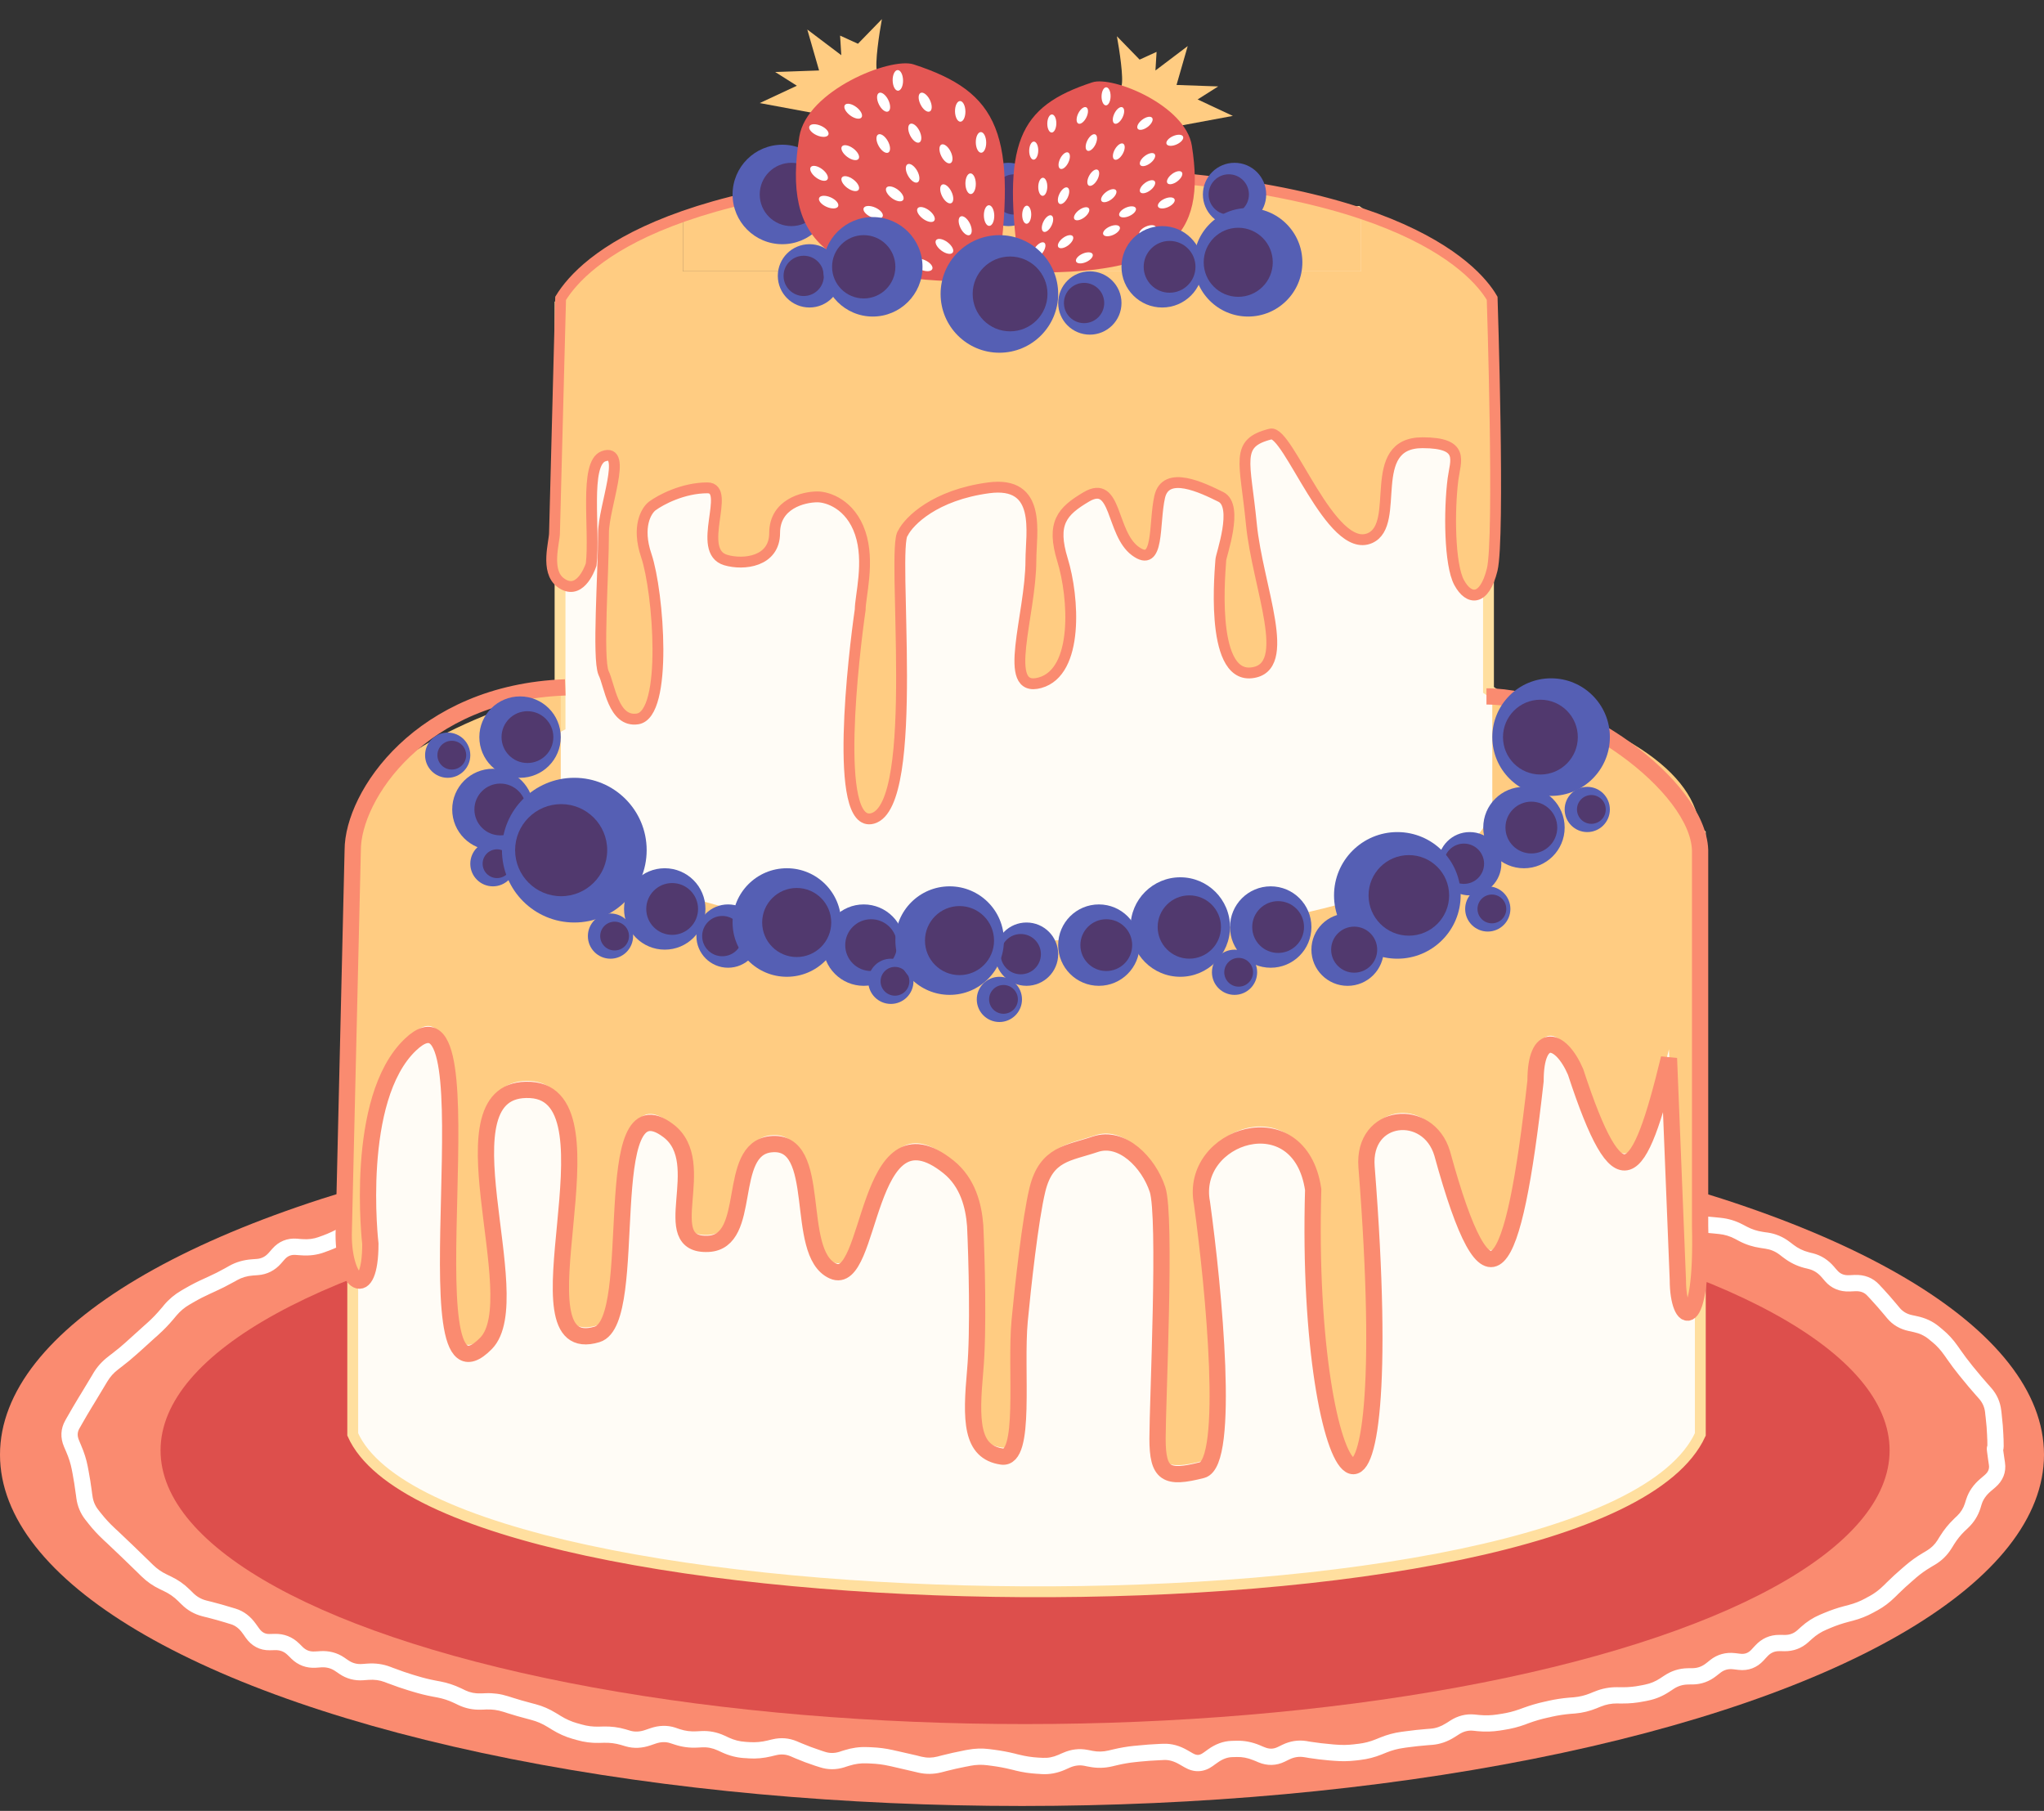 <?xml version="1.0" encoding="UTF-8"?> <svg xmlns="http://www.w3.org/2000/svg" width="377" height="334" viewBox="0 0 377 334" fill="none"><rect x="0" y="0" width="377" height="334" fill="#333333" stroke="none"/><ellipse cx="188.5" cy="268.306" rx="188.5" ry="64.79" fill="#FA8B70"></ellipse><ellipse cx="189.068" cy="267.508" rx="159.456" ry="50.481" fill="#DD4F4C"></ellipse><path d="M205.879 207.004H206.324C207.714 207.012 209.092 207.275 210.438 207.789L210.883 207.965L211.328 208.129C212.152 208.443 212.965 208.443 213.848 208.094L214.305 207.918L214.762 207.73C216.397 207.084 218.059 207.193 219.613 208.023L220.047 208.258L220.492 208.492C221.423 208.989 222.312 209.163 223.188 209.066L223.633 209.02L224.09 208.961C225.547 208.801 226.978 209.01 228.367 209.559L228.812 209.734L229.258 209.898C230.284 210.303 231.301 210.532 232.316 210.578L232.762 210.59L233.207 210.613C234.418 210.668 235.635 210.746 236.852 210.848L237.297 210.883L237.742 210.93C238.882 211.025 240.03 211.049 241.176 211.012L241.621 211L242.078 210.977C243.402 210.933 244.717 211.055 246.016 211.328L246.461 211.422L246.895 211.516C247.931 211.733 248.987 211.795 250.059 211.703L250.516 211.668L250.973 211.621C252.385 211.5 253.772 211.658 255.121 212.09L255.566 212.23L256 212.371C257.076 212.716 258.163 212.958 259.258 213.098L260.148 213.215C261.284 213.359 262.429 213.445 263.582 213.473L264.027 213.484L264.484 213.496C265.608 213.523 266.758 213.455 267.93 213.297L268.398 213.227L268.855 213.168C270.51 212.945 272.059 213.375 273.426 214.375L273.836 214.668L274.234 214.961C274.92 215.463 275.616 215.585 276.473 215.324L276.965 215.184L277.445 215.031C279.056 214.54 280.655 214.588 282.145 215.266L282.555 215.465L282.977 215.652C284.071 216.15 285.177 216.612 286.281 217.035L287.125 217.363C288.152 217.757 289.21 218.02 290.289 218.172L290.734 218.242L291.191 218.301C292.495 218.484 293.761 218.814 294.988 219.285L295.832 219.613C296.813 219.989 297.842 220.207 298.914 220.281L299.828 220.352C301.285 220.452 302.654 220.883 303.918 221.641L304.328 221.887L304.727 222.121C305.681 222.693 306.661 223.113 307.668 223.387L308.102 223.504L308.523 223.621C309.568 223.905 310.659 224.088 311.793 224.16L312.262 224.184L312.719 224.219C313.971 224.298 315.223 224.395 316.469 224.523L317.383 224.617C318.795 224.763 320.135 225.168 321.379 225.824L321.789 226.035L322.188 226.246C323.106 226.731 324.091 227.055 325.141 227.207L325.586 227.277L326.043 227.336C327.516 227.55 328.868 228.125 330.062 229.035L330.438 229.316L330.801 229.598C331.642 230.239 332.559 230.689 333.543 230.945L333.977 231.062L334.422 231.168C335.917 231.557 337.194 232.383 338.23 233.582L338.547 233.957L338.875 234.32C339.405 234.933 340.068 235.238 341.031 235.199L341.559 235.176L342.074 235.152C343.851 235.079 345.421 235.652 346.609 236.934L346.926 237.285L347.254 237.625C348.128 238.568 348.973 239.533 349.785 240.508L350.078 240.859L350.383 241.223C350.949 241.9 351.682 242.35 352.656 242.559L353.148 242.664L353.629 242.77C355.131 243.09 356.474 243.704 357.613 244.645L358.316 245.23C359.36 246.093 360.269 247.091 361.047 248.207L361.316 248.582L361.574 248.957C362.255 249.933 362.961 250.876 363.695 251.781L363.977 252.133L364.27 252.484C365.012 253.4 365.797 254.327 366.625 255.262L366.941 255.613L367.258 255.977C368.302 257.156 368.927 258.548 369.109 260.113L369.168 260.582L369.215 261.062C369.366 262.353 369.467 263.553 369.508 264.66L369.52 265.059L369.543 265.457C369.563 265.993 369.571 266.428 369.566 266.734C369.564 266.879 369.549 267.045 369.531 267.191C369.525 267.24 369.505 267.34 369.473 267.461C369.505 267.745 369.568 268.184 369.66 268.785L369.73 269.254L369.801 269.734C370.079 271.564 369.409 273.148 367.996 274.352L367.199 275.031C366.315 275.786 365.783 276.577 365.523 277.387L365.395 277.797L365.266 278.219C364.83 279.579 364.083 280.767 363.051 281.758L362.734 282.062L362.406 282.367C361.646 283.097 360.979 283.926 360.402 284.852L360.168 285.238L359.922 285.625C359.156 286.856 358.142 287.85 356.898 288.59L356.5 288.824L356.113 289.059C355.148 289.632 354.243 290.274 353.406 290.992L353.078 291.285L352.738 291.578C351.862 292.331 350.994 293.122 350.148 293.957L349.82 294.285L349.492 294.602C348.525 295.557 347.46 296.371 346.281 297.016L345.883 297.227L345.484 297.449C344.321 298.085 343.082 298.572 341.781 298.914L340.891 299.148C339.772 299.442 338.698 299.805 337.668 300.238L336.848 300.59C335.913 300.983 335.031 301.538 334.211 302.277L333.508 302.91C332.283 304.013 330.798 304.564 329.137 304.551L328.645 304.539H328.152C327.293 304.533 326.591 304.836 325.961 305.523L325.621 305.887L325.281 306.262C324.054 307.601 322.467 308.203 320.664 307.996L320.172 307.938L319.668 307.879C318.728 307.772 317.974 308.001 317.301 308.535L316.551 309.121C315.298 310.116 313.851 310.652 312.262 310.68H311.793L311.312 310.691C310.347 310.709 309.478 310.979 308.676 311.512L308.289 311.77L307.891 312.027C306.693 312.822 305.401 313.368 304.023 313.645L303.59 313.738L303.145 313.82C301.86 314.078 300.54 314.205 299.195 314.195H298.727L298.27 314.184C297.217 314.176 296.231 314.369 295.305 314.746L294.883 314.91L294.461 315.086C293.206 315.597 291.9 315.918 290.547 316.035L290.09 316.07L289.645 316.105C288.505 316.204 287.376 316.376 286.27 316.621L285.836 316.727L285.391 316.82C284.283 317.066 283.186 317.38 282.109 317.77L281.688 317.922L281.266 318.086C280.039 318.53 278.778 318.848 277.492 319.047L276.602 319.188C275.286 319.391 273.944 319.43 272.594 319.305L271.68 319.211C270.803 319.129 269.964 319.334 269.125 319.867L268.703 320.137L268.293 320.395C267.003 321.217 265.619 321.706 264.156 321.824L263.699 321.859L263.254 321.895C262.081 321.989 260.911 322.113 259.75 322.27L259.305 322.328L258.859 322.398C257.801 322.541 256.75 322.819 255.707 323.242L254.84 323.594C253.564 324.111 252.257 324.446 250.926 324.602L250.48 324.66L250.035 324.707C248.742 324.858 247.432 324.877 246.109 324.766L245.641 324.73L245.184 324.695C243.923 324.589 242.664 324.436 241.41 324.238L240.953 324.156L240.496 324.086C239.594 323.945 238.709 324.073 237.812 324.508L236.945 324.93C235.382 325.687 233.735 325.716 232.117 325.047L231.66 324.848L231.191 324.66C230.124 324.218 229.109 324.034 228.145 324.062L227.699 324.074L227.242 324.086C226.395 324.112 225.508 324.419 224.559 325.105L224.125 325.41L223.691 325.727C222.925 326.28 222.064 326.633 221.125 326.676C220.186 326.718 219.296 326.438 218.477 325.961L217.539 325.422C216.499 324.817 215.566 324.578 214.715 324.613L214.258 324.637L213.812 324.66C212.65 324.71 211.485 324.788 210.32 324.906L209.875 324.953L209.418 325C208.292 325.115 207.167 325.306 206.043 325.574L205.152 325.785C203.753 326.119 202.336 326.147 200.922 325.867L200.465 325.785L200.02 325.691C199.135 325.516 198.242 325.611 197.312 326.02L196.422 326.418C195.028 327.03 193.584 327.304 192.121 327.215L191.676 327.18L191.219 327.156C189.921 327.077 188.624 326.886 187.34 326.57L186.895 326.453L186.449 326.348C185.302 326.066 184.153 325.852 183.016 325.703L182.125 325.586C181.093 325.451 180.048 325.477 178.996 325.68L178.551 325.773L178.094 325.855C176.918 326.083 175.735 326.351 174.555 326.652L174.109 326.77L173.652 326.887C172.213 327.254 170.761 327.272 169.328 326.934L168.438 326.723C167.251 326.442 166.067 326.166 164.887 325.902L164.441 325.797L163.996 325.703C162.896 325.457 161.789 325.315 160.68 325.27L160.234 325.246L159.777 325.234C158.764 325.194 157.721 325.33 156.648 325.668L156.191 325.809L155.734 325.961C154.221 326.437 152.697 326.436 151.211 325.949L150.32 325.668C149.104 325.269 147.897 324.815 146.699 324.309L145.832 323.934C144.968 323.568 144.093 323.501 143.172 323.723L142.715 323.828L142.246 323.945C140.879 324.274 139.512 324.405 138.156 324.32L137.711 324.285L137.254 324.262C135.864 324.175 134.514 323.826 133.211 323.23L132.344 322.832C131.412 322.407 130.473 322.229 129.508 322.281L128.594 322.328C127.193 322.403 125.822 322.224 124.492 321.789L123.625 321.508C122.818 321.243 121.937 321.245 120.93 321.59L119.969 321.918C118.433 322.445 116.891 322.53 115.398 322.094L114.531 321.836C113.523 321.541 112.478 321.409 111.402 321.438L110.488 321.461C109.11 321.497 107.757 321.323 106.445 320.945L106.012 320.816L105.566 320.699C104.267 320.325 103.016 319.762 101.816 319.023L101.406 318.766L100.996 318.52C100.022 317.919 99.03 317.493 98.019 317.23L97.152 316.996C95.963 316.686 94.779 316.348 93.613 315.977L93.191 315.836L92.758 315.707C91.791 315.399 90.775 315.256 89.699 315.297L89.231 315.32L88.762 315.332C87.283 315.388 85.869 315.106 84.543 314.477L84.133 314.277L83.711 314.078C82.72 313.608 81.705 313.279 80.664 313.082L80.231 313L79.785 312.918C78.56 312.687 77.343 312.381 76.141 312.016L75.719 311.887L75.285 311.758C74.102 311.398 72.933 310.99 71.781 310.551L71.359 310.398L70.938 310.234C70.038 309.891 69.052 309.756 67.973 309.836L67.012 309.906C65.405 310.024 63.912 309.633 62.594 308.734L62.207 308.465L61.82 308.207C61.082 307.703 60.241 307.464 59.242 307.527L58.258 307.598C56.526 307.708 54.985 307.143 53.746 305.934L53.395 305.582L53.043 305.242C52.404 304.618 51.671 304.333 50.758 304.352L50.266 304.363L49.762 304.375C47.92 304.413 46.4 303.589 45.332 302.078L45.039 301.656L44.734 301.234C44.099 300.336 43.386 299.814 42.59 299.57L42.145 299.441L41.711 299.301C40.575 298.954 39.413 298.629 38.23 298.328L37.785 298.223L37.328 298.105C35.865 297.733 34.588 297.008 33.52 295.949L33.18 295.621L32.852 295.293C32.093 294.542 31.24 293.947 30.297 293.5L29.477 293.102C28.228 292.509 27.108 291.733 26.125 290.77L25.797 290.453L25.48 290.137C24.62 289.293 23.75 288.455 22.891 287.629L22.574 287.324L22.246 287.008C21.389 286.184 20.524 285.358 19.645 284.535L19.305 284.23L18.977 283.914C18.038 283.036 17.162 282.088 16.352 281.066L16.07 280.703L15.777 280.34C14.84 279.157 14.274 277.793 14.078 276.285L14.02 275.828L13.949 275.359C13.791 274.145 13.611 272.979 13.398 271.867L13.316 271.434L13.234 271.012C13.039 269.99 12.697 268.901 12.203 267.754L12.004 267.297L11.805 266.828C11.098 265.185 11.169 263.513 12.051 261.965L12.285 261.543L12.531 261.121C13.176 259.989 13.81 258.9 14.441 257.863L14.676 257.477L14.91 257.102C15.532 256.081 16.15 255.054 16.762 254.031L16.996 253.645L17.219 253.258C17.931 252.067 18.854 251.055 19.961 250.211L20.312 249.93L20.676 249.66C21.599 248.956 22.484 248.217 23.324 247.457L23.641 247.164L23.969 246.871C24.842 246.082 25.723 245.287 26.605 244.492L26.934 244.199L27.273 243.895C28.1 243.149 28.894 242.323 29.652 241.422L29.957 241.07L30.25 240.707C31.159 239.628 32.217 238.742 33.414 238.047L33.812 237.812L34.199 237.59C35.288 236.958 36.413 236.384 37.562 235.867L38.383 235.492C39.445 235.014 40.485 234.49 41.5 233.922L41.898 233.699L42.285 233.477C43.541 232.774 44.928 232.379 46.41 232.27L46.891 232.234L47.359 232.199C48.229 232.135 48.949 231.776 49.574 231.062L50.23 230.312C51.415 228.962 52.975 228.325 54.766 228.461L55.27 228.508L55.762 228.543C56.892 228.629 57.892 228.488 58.785 228.156L59.629 227.852C60.67 227.464 61.692 226.988 62.688 226.422L63.086 226.188L63.484 225.965C64.465 225.407 65.416 224.735 66.344 223.961L66.719 223.656L67.094 223.34C68.46 222.2 70.097 221.827 71.852 222.191L72.356 222.297L72.848 222.402C73.979 222.637 74.986 222.606 75.883 222.355L76.75 222.121C77.73 221.848 78.674 221.392 79.586 220.75L79.984 220.469L80.371 220.199C81.735 219.238 83.286 218.874 84.941 219.121L85.902 219.262C86.963 219.421 87.94 219.346 88.844 219.039L89.266 218.887L89.699 218.746C90.826 218.364 91.942 217.951 93.051 217.527L93.473 217.375L93.906 217.211C95.22 216.709 96.598 216.482 98.019 216.52L98.934 216.543C99.909 216.569 100.841 216.357 101.734 215.898L102.145 215.676L102.566 215.465C103.794 214.835 105.063 214.376 106.375 214.105L106.82 214.023L107.266 213.93C108.513 213.673 109.779 213.507 111.062 213.438L111.977 213.391C113.268 213.321 114.564 213.357 115.867 213.496L116.324 213.543L116.793 213.59C117.625 213.678 118.439 213.471 119.277 212.887L119.688 212.605L120.098 212.312C121.372 211.425 122.741 210.858 124.188 210.648L124.633 210.578L125.078 210.52C126.382 210.331 127.703 210.288 129.039 210.402L129.496 210.449L129.953 210.484C131.068 210.58 132.171 210.553 133.246 210.402L133.691 210.344L134.137 210.273C135.507 210.082 136.892 210.15 138.285 210.449L138.754 210.543L139.211 210.637C140.2 210.849 141.15 210.813 142.07 210.531L142.504 210.402L142.949 210.262C144.165 209.89 145.388 209.584 146.617 209.336L147.508 209.148C148.651 208.918 149.796 208.643 150.941 208.316L151.387 208.188L151.832 208.07C153.21 207.678 154.612 207.57 156.027 207.754L156.941 207.871C157.954 208.002 158.955 207.932 159.953 207.66L160.398 207.543L160.844 207.414C162.249 207.032 163.678 206.975 165.109 207.238L165.566 207.32L166.012 207.402C167.155 207.612 168.298 207.741 169.434 207.789L169.891 207.812L170.336 207.824C171.557 207.876 172.778 207.956 173.992 208.047L174.449 208.082L174.895 208.105C175.92 208.183 176.951 208.089 177.988 207.812L178.445 207.695L178.891 207.578C180.346 207.189 181.817 207.187 183.273 207.59L183.73 207.719L184.176 207.848C185.171 208.123 186.151 208.175 187.129 208.012L187.586 207.93L188.031 207.859C189.312 207.645 190.599 207.531 191.887 207.531H192.789C194.131 207.531 195.467 207.72 196.785 208.082L197.23 208.199L197.676 208.328C198.54 208.565 199.42 208.515 200.348 208.152L200.793 207.977L201.25 207.801C202.623 207.263 204.018 206.984 205.422 206.992L205.879 207.004ZM205.41 209.992C204.418 209.986 203.399 210.181 202.352 210.59L201.895 210.777L201.438 210.953C199.943 211.538 198.41 211.639 196.891 211.223L196.434 211.094L195.988 210.977C194.922 210.684 193.855 210.531 192.789 210.531H191.887C190.766 210.531 189.643 210.625 188.523 210.812L188.078 210.895L187.633 210.965C186.211 211.203 184.786 211.12 183.379 210.73L182.922 210.613L182.477 210.484C181.53 210.222 180.601 210.222 179.664 210.473L179.219 210.59L178.762 210.707C177.409 211.068 176.043 211.209 174.672 211.105L174.227 211.07L173.77 211.035C172.587 210.946 171.396 210.874 170.207 210.824L169.762 210.812L169.305 210.789C168.028 210.735 166.75 210.59 165.473 210.355L165.016 210.273L164.57 210.191C163.581 210.01 162.601 210.044 161.629 210.309L161.184 210.438L160.738 210.555C159.362 210.929 157.963 211.03 156.555 210.848L155.641 210.73C154.632 210.599 153.641 210.672 152.652 210.953L152.207 211.082L151.762 211.199C150.544 211.546 149.325 211.843 148.105 212.09L147.215 212.277C146.082 212.506 144.953 212.789 143.828 213.133L143.383 213.273L142.949 213.402C141.525 213.838 140.053 213.895 138.578 213.578L138.121 213.473L137.664 213.379C136.596 213.149 135.554 213.109 134.547 213.25L134.102 213.309L133.656 213.379C132.356 213.561 131.038 213.587 129.707 213.473L129.238 213.438L128.781 213.391C127.671 213.295 126.581 213.33 125.512 213.484L125.066 213.555L124.621 213.613C123.692 213.748 122.758 214.121 121.82 214.773L121.398 215.066L120.988 215.359C119.616 216.315 118.085 216.751 116.465 216.578L116.008 216.52L115.551 216.473C114.403 216.35 113.259 216.317 112.129 216.379L111.684 216.414L111.227 216.438C110.088 216.499 108.965 216.644 107.863 216.871L107.43 216.953L106.984 217.047C105.949 217.26 104.935 217.625 103.938 218.137L103.094 218.559C101.763 219.242 100.347 219.581 98.863 219.543L98.394 219.52L97.938 219.508C96.899 219.48 95.912 219.652 94.973 220.012L94.129 220.34C92.984 220.778 91.824 221.187 90.66 221.582L90.238 221.734L89.805 221.875C88.417 222.346 86.957 222.463 85.457 222.238L84.977 222.156L84.496 222.086C83.594 221.952 82.817 222.139 82.094 222.648L81.707 222.93L81.32 223.199C80.145 224.028 78.879 224.632 77.547 225.004L77.113 225.133L76.68 225.25C75.264 225.644 73.773 225.663 72.238 225.344L71.746 225.238L71.242 225.133C70.33 224.943 69.637 225.13 69.016 225.648L68.641 225.953L68.266 226.27C67.209 227.151 66.105 227.916 64.961 228.566L64.562 228.801L64.164 229.023C63.033 229.667 61.867 230.219 60.672 230.664L60.25 230.816L59.84 230.969C58.497 231.468 57.053 231.647 55.539 231.531L55.035 231.496L54.543 231.461C53.692 231.396 53.054 231.653 52.492 232.293L51.836 233.043C50.712 234.325 49.267 235.063 47.582 235.188L47.113 235.223L46.633 235.258C45.56 235.337 44.6 235.626 43.75 236.102L43.363 236.324L42.965 236.535C41.874 237.146 40.755 237.709 39.613 238.223L38.793 238.598C37.739 239.072 36.709 239.6 35.711 240.18L35.312 240.414L34.926 240.637C34.036 241.153 33.241 241.817 32.547 242.641L32.242 243.004L31.949 243.355C31.106 244.357 30.212 245.279 29.277 246.121L28.949 246.426L28.609 246.719C27.728 247.513 26.856 248.31 25.984 249.098L25.328 249.684C24.425 250.5 23.48 251.286 22.492 252.039L22.129 252.32L21.777 252.59C20.972 253.204 20.312 253.943 19.797 254.805L19.562 255.191L19.34 255.566C18.724 256.596 18.103 257.632 17.477 258.66L17.242 259.047L17.008 259.422C16.392 260.433 15.765 261.5 15.133 262.609L14.898 263.031L14.652 263.453C14.259 264.146 14.218 264.826 14.57 265.645L14.758 266.102L14.957 266.57C15.523 267.885 15.934 269.174 16.176 270.438L16.34 271.305C16.564 272.479 16.761 273.703 16.926 274.973L16.984 275.441L17.055 275.898C17.182 276.877 17.539 277.728 18.133 278.477L18.414 278.84L18.707 279.203C19.426 280.109 20.2 280.948 21.027 281.723L21.355 282.039L21.695 282.344C22.585 283.176 23.465 284.018 24.332 284.852L24.648 285.156L24.977 285.473C25.841 286.304 26.712 287.143 27.578 287.992L27.895 288.309L28.223 288.625C28.967 289.354 29.815 289.944 30.766 290.395L31.586 290.793C32.842 291.389 33.976 292.184 34.973 293.172L35.301 293.488L35.629 293.816C36.315 294.497 37.117 294.958 38.066 295.199L38.523 295.316L38.969 295.422C40.198 295.734 41.406 296.08 42.59 296.441L43.457 296.699C44.979 297.164 46.221 298.139 47.184 299.5L47.793 300.344C48.323 301.094 48.917 301.392 49.703 301.375L50.688 301.352C52.401 301.315 53.918 301.903 55.141 303.098L55.492 303.438L55.844 303.789C56.467 304.396 57.178 304.655 58.07 304.598L58.562 304.574L59.055 304.539C60.68 304.436 62.187 304.821 63.508 305.723L63.895 305.992L64.281 306.25C65.023 306.756 65.846 306.977 66.801 306.906L67.762 306.836C69.245 306.727 70.665 306.923 72.004 307.434L72.426 307.598L72.848 307.75C73.935 308.164 75.035 308.547 76.152 308.887L77.019 309.145C78.119 309.479 79.23 309.754 80.348 309.965L80.781 310.047L81.227 310.129C82.526 310.375 83.784 310.793 85 311.371L85.422 311.57L85.832 311.77C86.713 312.188 87.652 312.37 88.656 312.332L89.113 312.32L89.582 312.297C90.992 312.243 92.36 312.429 93.672 312.848L94.094 312.977L94.527 313.117C95.64 313.472 96.766 313.794 97.902 314.09L98.336 314.207L98.781 314.324C100.097 314.667 101.357 315.22 102.566 315.965L102.977 316.211L103.387 316.469C104.37 317.075 105.374 317.522 106.398 317.816L106.832 317.934L107.277 318.062C108.289 318.353 109.331 318.489 110.406 318.461L111.32 318.438C112.702 318.401 114.063 318.569 115.375 318.953L116.242 319.211C117.069 319.452 117.974 319.433 118.996 319.082L119.957 318.754C121.508 318.222 123.064 318.158 124.562 318.648L124.996 318.801L125.418 318.941C126.394 319.261 127.398 319.383 128.43 319.328L129.344 319.281C130.812 319.202 132.239 319.48 133.598 320.102L134.031 320.301L134.453 320.5C135.439 320.951 136.435 321.199 137.441 321.262L137.898 321.297L138.344 321.32C139.385 321.385 140.451 321.29 141.543 321.027L142.012 320.91L142.469 320.805C144.009 320.434 145.535 320.554 146.992 321.168L147.426 321.355L147.871 321.543C148.993 322.017 150.123 322.436 151.258 322.809L151.703 322.961L152.137 323.102C153.004 323.386 153.891 323.398 154.832 323.102L155.289 322.949L155.746 322.809C157.127 322.374 158.521 322.178 159.906 322.234L160.352 322.246L160.809 322.27C162.098 322.322 163.381 322.489 164.652 322.773L165.098 322.879L165.543 322.973C166.734 323.239 167.931 323.51 169.129 323.793L169.574 323.91L170.02 324.016C170.973 324.241 171.935 324.231 172.914 323.98L173.359 323.863L173.816 323.746C175.054 323.43 176.296 323.153 177.531 322.914L177.977 322.82L178.434 322.738C179.794 322.476 181.156 322.432 182.512 322.609L183.402 322.727C184.653 322.89 185.912 323.122 187.164 323.43L187.609 323.547L188.055 323.652C189.169 323.926 190.291 324.1 191.406 324.168L191.852 324.191L192.309 324.215C193.258 324.273 194.223 324.1 195.215 323.664L195.66 323.465L196.105 323.277C197.56 322.638 199.07 322.448 200.594 322.75L201.051 322.832L201.496 322.926C202.489 323.123 203.471 323.1 204.449 322.867L205.34 322.656C206.591 322.358 207.852 322.14 209.113 322.012L209.57 321.977L210.016 321.93C211.239 321.805 212.461 321.712 213.684 321.66L214.129 321.637L214.586 321.625C216.118 321.561 217.614 321.996 219.051 322.832L219.988 323.371C220.407 323.614 220.729 323.686 220.984 323.676C221.239 323.664 221.552 323.565 221.934 323.289L222.367 322.984L222.801 322.668C224.148 321.695 225.61 321.133 227.16 321.086L227.605 321.074L228.062 321.062C229.497 321.02 230.928 321.299 232.34 321.883L232.797 322.082L233.266 322.27C234.129 322.627 234.888 322.601 235.645 322.234L236.512 321.812C237.933 321.124 239.431 320.88 240.965 321.121L241.422 321.203L241.879 321.273C243.062 321.46 244.252 321.595 245.441 321.695L245.898 321.742L246.355 321.777C247.483 321.873 248.594 321.858 249.684 321.73L250.129 321.672L250.574 321.625C251.627 321.502 252.679 321.237 253.715 320.816L254.582 320.465C255.849 319.951 257.144 319.599 258.461 319.422L259.352 319.305C260.565 319.141 261.783 319.005 263.008 318.906L263.465 318.871L263.91 318.836C264.845 318.761 265.761 318.445 266.676 317.863L267.098 317.605L267.508 317.336C268.873 316.467 270.369 316.077 271.949 316.223L272.418 316.27L272.875 316.316C273.983 316.42 275.069 316.387 276.133 316.223L276.59 316.152L277.035 316.082C278.128 315.912 279.201 315.64 280.246 315.262L281.09 314.957C282.287 314.524 283.512 314.164 284.746 313.891L285.18 313.797L285.625 313.691C286.858 313.418 288.108 313.227 289.375 313.117L290.289 313.047C291.341 312.955 292.351 312.705 293.324 312.309L293.746 312.133L294.168 311.969C295.472 311.437 296.847 311.174 298.281 311.184L298.75 311.195H299.219C300.363 311.204 301.472 311.095 302.547 310.879L302.992 310.797L303.438 310.703C304.419 310.506 305.351 310.12 306.238 309.531L306.625 309.273L307.023 309.016C308.304 308.166 309.727 307.718 311.266 307.691L311.734 307.68H312.203C313.119 307.664 313.93 307.369 314.676 306.777L315.051 306.484L315.426 306.18C316.751 305.127 318.322 304.707 320.02 304.902L321.004 305.02C321.84 305.116 322.479 304.874 323.066 304.234L323.406 303.859L323.746 303.496C324.929 302.206 326.437 301.526 328.176 301.539H328.668L329.16 301.551C330.097 301.558 330.855 301.268 331.504 300.684L332.207 300.051C333.26 299.102 334.416 298.355 335.676 297.824L336.086 297.648L336.508 297.473C337.672 296.983 338.878 296.571 340.129 296.242L341.02 296.008C342.09 295.727 343.098 295.329 344.043 294.812L344.441 294.59L344.84 294.379C345.768 293.871 346.611 293.231 347.383 292.469L347.711 292.152L348.039 291.824C348.933 290.941 349.85 290.104 350.781 289.305L351.461 288.719C352.43 287.887 353.468 287.14 354.578 286.48L354.977 286.246L355.363 286.012C356.194 285.518 356.865 284.869 357.379 284.043L357.613 283.656L357.859 283.27C358.564 282.138 359.388 281.118 360.332 280.211L360.648 279.895L360.977 279.59C361.65 278.943 362.124 278.186 362.406 277.305L362.535 276.883L362.676 276.461C363.135 275.031 364.023 273.795 365.254 272.746L366.051 272.066C366.756 271.465 366.943 270.879 366.836 270.18L366.766 269.711L366.695 269.23C366.598 268.596 366.534 268.091 366.496 267.742C366.478 267.576 366.452 267.407 366.449 267.262C366.448 267.202 366.449 267.064 366.473 266.91C366.48 266.865 366.505 266.756 366.555 266.617C366.556 266.389 366.56 266.046 366.543 265.574L366.52 265.176L366.508 264.777C366.47 263.761 366.382 262.632 366.238 261.402L366.18 260.934L366.133 260.465C366.021 259.509 365.646 258.69 365.008 257.969L364.691 257.605L364.375 257.254C363.519 256.288 362.71 255.323 361.938 254.371L361.656 254.02L361.363 253.668C360.583 252.706 359.834 251.702 359.113 250.668L358.855 250.293L358.586 249.918C357.962 249.023 357.239 248.227 356.406 247.539L356.055 247.258L355.703 246.965C354.965 246.355 354.066 245.928 352.996 245.699L352.035 245.488C350.442 245.148 349.097 244.372 348.074 243.145L347.77 242.781L347.477 242.43C346.698 241.495 345.89 240.569 345.051 239.664L344.734 239.324L344.406 238.973C343.881 238.407 343.202 238.111 342.203 238.152L341.676 238.176L341.16 238.199C339.351 238.274 337.775 237.645 336.602 236.289L336.285 235.914L335.969 235.551C335.302 234.779 334.538 234.3 333.672 234.074L333.227 233.957L332.781 233.852C331.402 233.493 330.134 232.864 328.984 231.988L328.609 231.707L328.234 231.414C327.441 230.811 326.576 230.452 325.621 230.312L324.707 230.172C323.323 229.971 322.007 229.553 320.781 228.906L319.984 228.484C319.085 228.009 318.117 227.713 317.078 227.605L316.164 227.512C314.958 227.387 313.744 227.283 312.531 227.207L312.074 227.184L311.605 227.148C310.277 227.065 308.986 226.854 307.738 226.516L307.316 226.398L306.883 226.281C305.597 225.932 304.359 225.407 303.18 224.699L302.781 224.453L302.383 224.219C301.515 223.698 300.595 223.407 299.617 223.34L299.16 223.305L298.703 223.281C297.338 223.187 296.018 222.899 294.754 222.414L293.91 222.086C292.895 221.697 291.849 221.429 290.77 221.277L290.324 221.207L289.879 221.148C288.573 220.965 287.297 220.638 286.059 220.164L285.637 220L285.203 219.836C284.042 219.391 282.883 218.905 281.734 218.383L281.324 218.195L280.902 217.996C280.148 217.653 279.312 217.601 278.324 217.902L277.832 218.043L277.352 218.195C275.611 218.726 273.93 218.459 272.465 217.387L272.055 217.094L271.656 216.789C270.875 216.218 270.1 216.033 269.266 216.145L268.797 216.203L268.328 216.273C267.007 216.452 265.702 216.526 264.414 216.496L263.957 216.484L263.512 216.473C262.255 216.443 261.001 216.349 259.762 216.191L258.871 216.074C257.593 215.911 256.331 215.629 255.086 215.23L254.652 215.09L254.207 214.949C253.236 214.638 252.247 214.523 251.23 214.609L250.773 214.656L250.316 214.691C248.956 214.808 247.611 214.724 246.285 214.445L245.395 214.258C244.331 214.034 243.254 213.941 242.172 213.977L241.727 214L241.27 214.012C240.01 214.053 238.751 214.023 237.496 213.918L237.051 213.871L236.594 213.836C235.419 213.738 234.246 213.666 233.078 213.613L232.621 213.59L232.176 213.566C230.811 213.505 229.461 213.22 228.145 212.699L227.711 212.523L227.266 212.348C226.312 211.971 225.37 211.844 224.418 211.949L223.961 211.996L223.516 212.043C221.981 212.212 220.487 211.895 219.074 211.141L218.641 210.906L218.195 210.672C217.406 210.25 216.668 210.202 215.863 210.52L215.406 210.707L214.949 210.883C213.392 211.498 211.8 211.522 210.25 210.93L209.805 210.766L209.359 210.59C208.333 210.198 207.319 210.011 206.312 210.004H205.855L205.41 209.992ZM367.785 265.645C367.699 265.658 367.614 265.655 367.539 265.68C367.616 265.657 367.698 265.655 367.785 265.645Z" fill="white"></path><path d="M103.297 56.508L250.433 39.031L274.54 56.508V127.246L313.611 153.877V264.561C295.323 304.507 81.683 302.011 65.058 264.561V153.877L103.297 133.904V56.508Z" fill="#FFFCF6" stroke="#FFDF9F" stroke-width="2"></path><path fill-rule="evenodd" clip-rule="evenodd" d="M189.334 83.404C236.78 83.404 275.243 71.828 275.243 57.548C275.243 50.689 265.536 43.826 251.055 39.198V50.041H125.945V40.096C111.958 44.695 103.425 50.821 103.425 57.548C103.425 71.828 141.888 83.404 189.334 83.404Z" fill="#FFCC82"></path><path fill-rule="evenodd" clip-rule="evenodd" d="M125.945 40.096C141.652 34.931 164.236 31.691 189.334 31.691C213.991 31.691 235.388 34.191 251.055 39.198V50.041H125.945V40.096Z" fill="#FFCC82"></path><path fill-rule="evenodd" clip-rule="evenodd" d="M189.334 191.836C257.97 191.836 313.611 175.032 313.611 154.303C313.611 143.146 300.83 133.961 275.243 127.086V147.63H103.425V127.181C79.782 134.014 65.058 143.639 65.058 154.303C65.058 175.032 120.698 191.836 189.334 191.836Z" fill="#FFCC82"></path><path d="M313.569 155.137H65.057L63.389 226.091C63.389 235.273 68.31 238.612 68.31 227.761C68.31 227.761 65.192 201.039 75.693 191.031C91.628 175.845 74.2 261.836 89.637 246.125C97.84 237.778 80.145 198.414 97.84 199.379C114.985 200.314 93.698 249.477 110.144 244.456C118.346 241.951 110.099 196.919 123.268 206.892C131.151 212.862 120.836 228.252 130.65 227.761C138.993 227.343 133.829 210.312 142.134 209.396C152.103 208.296 146.235 229.43 153.618 232.769C161 236.108 159.359 201.048 174.944 213.57C178.544 216.462 179.593 220.804 179.866 224.422C180.139 230.265 180.522 243.788 179.866 251.134C179.046 260.316 179.046 266.159 184.788 266.994C189.381 267.662 187.209 251.134 188.069 241.951C188.615 236.108 190.037 223.086 191.35 217.743C192.99 211.065 197.092 211.065 202.013 209.396C206.935 207.726 211.856 212.735 213.497 217.743C215.137 222.752 213.497 256.977 213.497 263.655C213.497 270.333 215.137 271.168 221.699 269.498C226.949 268.163 223.887 236.108 221.699 220.248C219.239 207.726 239.745 201.048 242.206 217.743C240.565 275.342 258.611 297.045 252.049 213.57C251.264 203.584 263.417 202.454 265.994 211.065C274.612 242.474 279.118 234.439 283.219 197.709C283.219 188.527 287.837 189.634 290.601 196.04C298.684 220.687 302.26 216.527 307.827 193.536L309.468 234.439C309.468 242.786 314.091 244.913 313.569 224.422V155.137Z" fill="#FFCC82"></path><path d="M104.258 126.781C77.568 127.765 65.057 146.799 65.057 156.789L63.389 227.744C63.389 236.926 68.31 240.265 68.31 229.413C68.31 229.413 65.192 202.691 75.693 192.684C91.628 177.497 74.2 263.488 89.637 247.778C97.84 239.43 80.145 200.067 97.84 201.032C114.985 201.966 93.698 251.129 110.144 246.108C118.346 243.604 110.099 198.571 123.268 208.544C131.151 214.514 120.836 229.904 130.65 229.413C138.993 228.996 133.829 211.965 142.134 211.049C152.103 209.948 146.235 231.083 153.618 234.422C161 237.761 159.359 202.701 174.944 215.222C178.544 218.115 179.593 222.457 179.866 226.074C180.139 231.918 180.522 245.441 179.866 252.786C179.046 261.969 179.046 267.812 184.788 268.647C189.381 269.315 187.209 252.786 188.069 243.604C188.615 237.761 190.037 224.739 191.35 219.396C192.99 212.718 197.092 212.718 202.013 211.049C206.935 209.379 211.856 214.388 213.497 219.396C215.137 224.405 213.497 258.63 213.497 265.308C213.497 271.986 215.137 272.821 221.699 271.151C226.949 269.815 223.887 237.761 221.699 221.9C219.239 209.379 239.745 202.701 242.206 219.396C240.565 276.994 258.611 298.698 252.049 215.222C251.264 205.237 263.417 204.107 265.994 212.718C274.612 244.126 279.118 236.091 283.219 199.362C283.219 190.18 287.837 191.287 290.601 197.692C298.684 222.34 302.26 218.18 307.827 195.188L309.468 236.091C309.468 244.439 314.091 246.566 313.569 226.074V156.789C313.163 144.928 290.601 128.448 274.168 128.448" stroke="#FA8B70" stroke-width="3"></path><ellipse cx="189.334" cy="147.63" rx="85.909" ry="25.856" fill="#FFFCF6"></ellipse><path d="M275.243 105.926C276.68 100.087 275.242 55.875 275.242 55.875L189.333 55.876L103.424 55.876L102.297 99.15C102.297 100.815 100.572 106.199 103.424 108.305C106.806 110.802 108.685 106.086 109.06 104.976C109.812 98.595 107.728 86.334 111.336 85.002C115.845 83.338 111.336 94.405 111.336 99.15C111.336 106.64 110.208 122.175 111.336 124.95C112.463 127.169 113.093 134.114 117.602 133.448C123.239 132.616 121.481 109.969 119.227 103.311C117.423 97.985 119.227 94.989 120.354 94.157C121.857 93.047 125.99 90.828 130.499 90.828C135.009 90.828 128.245 102.479 133.881 104.144C137.177 105.117 142.9 104.477 142.9 99.15C142.9 93.824 148.16 92.492 150.791 92.492C152.669 92.492 156.878 93.824 158.682 99.15C160.485 104.477 158.682 110.802 158.682 113.298C157.554 121.066 153.586 153.843 160.974 151.798C169.992 149.301 164.318 101.647 166.572 99.15C167.7 96.931 172.434 92.159 182.354 90.828C192.274 89.496 190.167 99.15 190.167 104.144C190.167 114.392 184.62 128.773 191.835 126.776C199.049 124.778 198.09 110.921 196.005 104.144C193.92 97.367 195.882 95.156 200.391 92.492C206.027 89.163 204.9 99.15 209.409 102.479C213.918 105.808 212.791 97.486 213.918 92.492C215.046 87.499 221.809 90.828 225.191 92.492C228.573 94.157 225.191 103.311 225.191 104.144C225.191 104.976 222.937 125.782 230.828 124.95C238.719 124.117 231.955 109.137 230.828 97.486C229.7 85.835 227.701 82.572 234.374 80.904C237.61 80.094 245.516 103.299 252.723 100.087C258.562 97.486 251.755 82.505 262.39 82.505C270.281 82.505 268.456 85.835 268.026 89.163C267.275 94.989 267.351 104.976 269.155 108.305C270.959 111.634 273.807 111.764 275.243 105.926Z" fill="#FFCC82"></path><path d="M275.22 105.077C276.657 99.239 275.219 55.026 275.219 55.026C271.974 49.434 256.06 31.691 190.143 31.691C124.227 31.691 107.626 48.153 103.4 55.028L102.273 98.302C102.273 99.966 100.549 105.351 103.4 107.456C106.782 109.953 108.661 105.237 109.037 104.127C109.788 97.747 107.705 85.485 111.312 84.154C115.821 82.489 111.312 93.556 111.312 98.302C111.312 105.792 110.185 121.327 111.312 124.101C112.44 126.32 113.07 133.265 117.579 132.6C123.215 131.767 121.458 109.121 119.203 102.463C117.4 97.137 119.203 94.141 120.331 93.308C121.834 92.199 125.967 89.979 130.476 89.979C134.985 89.979 128.221 101.631 133.858 103.295C137.153 104.268 142.876 103.628 142.876 98.302C142.876 92.975 148.137 91.644 150.767 91.644C152.646 91.644 156.854 92.975 158.658 98.302C160.462 103.628 158.658 109.953 158.658 112.45C157.531 120.217 153.562 152.995 160.951 150.949C169.969 148.452 164.294 100.798 166.549 98.302C167.676 96.082 172.411 91.311 182.331 89.979C192.251 88.648 190.143 98.302 190.143 103.295C190.143 113.543 184.597 127.924 191.811 125.927C199.026 123.93 198.066 110.072 195.982 103.295C193.897 96.518 195.858 94.307 200.367 91.644C206.004 88.315 204.877 98.302 209.386 101.631C213.895 104.96 212.768 96.637 213.895 91.644C215.022 86.65 221.786 89.979 225.168 91.644C228.55 93.308 225.168 102.463 225.168 103.295C225.168 104.127 222.913 124.933 230.804 124.101C238.695 123.269 231.931 108.289 230.804 96.637C229.677 84.986 227.678 81.723 234.35 80.055C237.587 79.246 245.492 102.45 252.7 99.239C258.538 96.637 251.732 81.657 262.367 81.657C270.258 81.657 268.432 84.986 268.003 88.315C267.251 94.141 267.328 104.127 269.132 107.456C270.935 110.785 273.783 110.916 275.22 105.077Z" stroke="#FA8B70" stroke-width="2"></path><path d="M206.002 6.684C206.458 9.144 207.268 14.423 206.856 15.857L216.73 23.356L227.391 21.377L220.89 18.342L224.686 15.941L217.001 15.671L219.064 8.501L213.112 12.999L213.323 9.567L210.195 10.995L206.002 6.684Z" fill="#FFCC82"></path><circle cx="144.293" cy="35.866" r="9.175" fill="#555FB4"></circle><circle cx="145.962" cy="35.866" r="5.838" fill="#51396E"></circle><circle cx="185.997" cy="35.866" r="5.838" fill="#555FB4"></circle><circle cx="187.059" cy="35.864" r="3.715" fill="#51396E"></circle><path d="M162.661 3.527C162.18 6.119 161.327 11.682 161.762 13.192L151.357 21.094L140.124 19.009L146.974 15.811L142.975 13.281L151.072 12.996L148.898 5.442L155.17 10.181L154.947 6.565L158.243 8.07L162.661 3.527Z" fill="#FFCC82"></path><circle cx="5.838" cy="5.838" r="5.838" transform="matrix(-1 0 0 1 155.137 45.039)" fill="#555FB4"></circle><circle cx="3.715" cy="3.715" r="3.715" transform="matrix(-1 0 0 1 151.952 47.168)" fill="#51396E"></circle><path d="M183.852 51.882C187.834 24.545 184.199 16.992 168.516 11.877C164.222 10.476 148.792 16.718 147.425 25.212C144.34 44.571 152.002 52.643 183.852 51.882Z" fill="#E45754"></path><ellipse cx="0.959" cy="1.905" rx="0.959" ry="1.905" transform="matrix(-1 0.018 0.019 1 183.349 37.836)" fill="white"></ellipse><ellipse cx="0.959" cy="1.905" rx="0.959" ry="1.905" transform="matrix(-1 0.018 0.019 1 179.945 31.961)" fill="white"></ellipse><ellipse cx="0.959" cy="1.905" rx="0.959" ry="1.905" transform="matrix(-1 0.018 0.019 1 181.861 24.344)" fill="white"></ellipse><ellipse cx="0.959" cy="1.905" rx="0.959" ry="1.905" transform="matrix(-1 0.018 0.019 1 178.027 18.621)" fill="white"></ellipse><ellipse cx="0.959" cy="1.905" rx="0.959" ry="1.905" transform="matrix(-1 0.018 0.019 1 166.525 12.906)" fill="white"></ellipse><ellipse cx="0.954" cy="1.915" rx="0.954" ry="1.915" transform="matrix(-0.412 0.911 0.913 0.407 168.849 47.203)" fill="white"></ellipse><ellipse cx="0.954" cy="1.915" rx="0.954" ry="1.915" transform="matrix(-0.412 0.911 0.913 0.407 163.098 41.488)" fill="white"></ellipse><ellipse cx="0.954" cy="1.915" rx="0.954" ry="1.915" transform="matrix(-0.412 0.911 0.913 0.407 159.693 37.508)" fill="white"></ellipse><ellipse cx="0.954" cy="1.915" rx="0.954" ry="1.915" transform="matrix(-0.412 0.911 0.913 0.407 155.43 41.488)" fill="white"></ellipse><ellipse cx="0.954" cy="1.915" rx="0.954" ry="1.915" transform="matrix(-0.412 0.911 0.913 0.407 151.481 35.629)" fill="white"></ellipse><ellipse cx="0.954" cy="1.915" rx="0.954" ry="1.915" transform="matrix(-0.412 0.911 0.913 0.407 149.679 22.43)" fill="white"></ellipse><ellipse cx="0.957" cy="1.907" rx="0.957" ry="1.907" transform="matrix(-0.899 0.438 0.443 0.897 178.038 39.508)" fill="white"></ellipse><ellipse cx="0.957" cy="1.907" rx="0.957" ry="1.907" transform="matrix(-0.899 0.438 0.443 0.897 174.633 33.625)" fill="white"></ellipse><ellipse cx="0.957" cy="1.907" rx="0.957" ry="1.907" transform="matrix(-0.899 0.438 0.443 0.897 174.492 26.246)" fill="white"></ellipse><ellipse cx="0.957" cy="1.907" rx="0.957" ry="1.907" transform="matrix(-0.899 0.438 0.443 0.897 168.741 22.43)" fill="white"></ellipse><ellipse cx="0.957" cy="1.907" rx="0.957" ry="1.907" transform="matrix(-0.899 0.438 0.443 0.897 170.658 16.719)" fill="white"></ellipse><ellipse cx="0.957" cy="1.907" rx="0.957" ry="1.907" transform="matrix(-0.899 0.438 0.443 0.897 162.989 16.719)" fill="white"></ellipse><ellipse cx="0.955" cy="1.913" rx="0.955" ry="1.913" transform="matrix(-0.607 0.795 0.799 0.602 173.24 43.531)" fill="white"></ellipse><ellipse cx="0.955" cy="1.913" rx="0.955" ry="1.913" transform="matrix(-0.607 0.795 0.799 0.602 169.835 37.652)" fill="white"></ellipse><ellipse cx="0.955" cy="1.913" rx="0.955" ry="1.913" transform="matrix(-0.607 0.795 0.799 0.602 164.084 33.844)" fill="white"></ellipse><ellipse cx="0.955" cy="1.913" rx="0.955" ry="1.913" transform="matrix(-0.607 0.795 0.799 0.602 155.873 26.246)" fill="white"></ellipse><ellipse cx="0.955" cy="1.913" rx="0.955" ry="1.913" transform="matrix(-0.607 0.795 0.799 0.602 150.121 30.059)" fill="white"></ellipse><ellipse cx="0.957" cy="1.908" rx="0.957" ry="1.908" transform="matrix(-0.874 0.485 0.49 0.872 168.226 29.832)" fill="white"></ellipse><ellipse cx="0.957" cy="1.908" rx="0.957" ry="1.908" transform="matrix(-0.874 0.485 0.49 0.872 162.81 24.344)" fill="white"></ellipse><ellipse cx="0.955" cy="1.913" rx="0.955" ry="1.913" transform="matrix(-0.607 0.795 0.799 0.602 155.873 31.961)" fill="white"></ellipse><ellipse cx="0.955" cy="1.913" rx="0.955" ry="1.913" transform="matrix(-0.607 0.795 0.799 0.602 156.417 18.602)" fill="white"></ellipse><ellipse cx="0.956" cy="1.909" rx="0.956" ry="1.909" transform="matrix(-0.809 0.588 0.593 0.805 179.466 45.105)" fill="white"></ellipse><circle cx="9.175" cy="9.175" r="9.175" transform="matrix(-1 0 0 1 170.15 40.035)" fill="#555FB4"></circle><circle cx="5.838" cy="5.838" r="5.838" transform="matrix(-1 0 0 1 165.146 43.371)" fill="#51396E"></circle><circle cx="5.838" cy="5.838" r="5.838" transform="matrix(-1 0 0 1 206.85 50.047)" fill="#555FB4"></circle><circle cx="3.715" cy="3.715" r="3.715" transform="matrix(-1 0 0 1 203.664 52.172)" fill="#51396E"></circle><circle cx="5.838" cy="5.838" r="5.838" transform="matrix(-1 0 0 1 276.911 153.469)" fill="#555FB4"></circle><circle cx="3.715" cy="3.715" r="3.715" transform="matrix(-1 0 0 1 273.727 155.594)" fill="#51396E"></circle><circle cx="5.838" cy="5.838" r="5.838" transform="matrix(-1 0 0 1 140.124 166.812)" fill="#555FB4"></circle><circle cx="3.715" cy="3.715" r="3.715" transform="matrix(-1 0 0 1 136.939 168.941)" fill="#51396E"></circle><circle cx="5.838" cy="5.838" r="5.838" transform="matrix(-1 0 0 1 195.173 170.148)" fill="#555FB4"></circle><circle cx="3.715" cy="3.715" r="3.715" transform="matrix(-1 0 0 1 191.988 172.27)" fill="#51396E"></circle><circle cx="5.838" cy="5.838" r="5.838" transform="matrix(-1 0 0 1 233.54 30.027)" fill="#555FB4"></circle><circle cx="3.715" cy="3.715" r="3.715" transform="matrix(-1 0 0 1 230.355 32.148)" fill="#51396E"></circle><path d="M188.127 50.216C184.663 26.278 187.825 19.664 201.473 15.185C205.209 13.957 218.636 19.423 219.825 26.862C222.51 43.813 215.843 50.882 188.127 50.216Z" fill="#E45754"></path><ellipse cx="189.369" cy="39.601" rx="0.834" ry="1.668" transform="rotate(1.055 189.369 39.601)" fill="white"></ellipse><ellipse cx="192.332" cy="34.453" rx="0.834" ry="1.668" transform="rotate(1.055 192.332 34.453)" fill="white"></ellipse><ellipse cx="190.663" cy="27.781" rx="0.834" ry="1.668" transform="rotate(1.055 190.663 27.781)" fill="white"></ellipse><ellipse cx="193.999" cy="22.777" rx="0.834" ry="1.668" transform="rotate(1.055 193.999 22.777)" fill="white"></ellipse><ellipse cx="204.007" cy="17.769" rx="0.834" ry="1.668" transform="rotate(1.055 204.007 17.769)" fill="white"></ellipse><ellipse cx="200.002" cy="47.561" rx="0.834" ry="1.668" transform="rotate(65.831 200.002 47.561)" fill="white"></ellipse><ellipse cx="205.007" cy="42.553" rx="0.834" ry="1.668" transform="rotate(65.831 205.007 42.553)" fill="white"></ellipse><ellipse cx="207.969" cy="39.077" rx="0.834" ry="1.668" transform="rotate(65.831 207.969 39.077)" fill="white"></ellipse><ellipse cx="211.68" cy="42.553" rx="0.834" ry="1.668" transform="rotate(65.831 211.68 42.553)" fill="white"></ellipse><ellipse cx="215.115" cy="37.428" rx="0.834" ry="1.668" transform="rotate(65.831 215.115 37.428)" fill="white"></ellipse><ellipse cx="216.684" cy="25.874" rx="0.834" ry="1.668" transform="rotate(65.831 216.684 25.874)" fill="white"></ellipse><ellipse cx="193.202" cy="41.24" rx="0.834" ry="1.668" transform="rotate(26.132 193.202 41.24)" fill="white"></ellipse><ellipse cx="196.163" cy="36.096" rx="0.834" ry="1.668" transform="rotate(26.132 196.163 36.096)" fill="white"></ellipse><ellipse cx="196.287" cy="29.631" rx="0.834" ry="1.668" transform="rotate(26.132 196.287 29.631)" fill="white"></ellipse><ellipse cx="201.291" cy="26.295" rx="0.834" ry="1.668" transform="rotate(26.132 201.291 26.295)" fill="white"></ellipse><ellipse cx="199.622" cy="21.291" rx="0.834" ry="1.668" transform="rotate(26.132 199.622 21.291)" fill="white"></ellipse><ellipse cx="206.295" cy="21.291" rx="0.834" ry="1.668" transform="rotate(26.132 206.295 21.291)" fill="white"></ellipse><ellipse cx="196.537" cy="44.575" rx="0.834" ry="1.668" transform="rotate(52.825 196.537 44.575)" fill="white"></ellipse><ellipse cx="199.499" cy="39.426" rx="0.834" ry="1.668" transform="rotate(52.825 199.499 39.426)" fill="white"></ellipse><ellipse cx="204.504" cy="36.09" rx="0.834" ry="1.668" transform="rotate(52.825 204.504 36.09)" fill="white"></ellipse><ellipse cx="211.649" cy="29.438" rx="0.834" ry="1.668" transform="rotate(52.825 211.649 29.438)" fill="white"></ellipse><ellipse cx="216.654" cy="32.774" rx="0.834" ry="1.668" transform="rotate(52.825 216.654 32.774)" fill="white"></ellipse><ellipse cx="201.641" cy="32.773" rx="0.834" ry="1.668" transform="rotate(29.172 201.641 32.773)" fill="white"></ellipse><ellipse cx="206.354" cy="27.961" rx="0.834" ry="1.668" transform="rotate(29.172 206.354 27.961)" fill="white"></ellipse><ellipse cx="211.649" cy="34.442" rx="0.834" ry="1.668" transform="rotate(52.825 211.649 34.442)" fill="white"></ellipse><ellipse cx="211.177" cy="22.743" rx="0.834" ry="1.668" transform="rotate(52.825 211.177 22.743)" fill="white"></ellipse><ellipse cx="191.632" cy="46.12" rx="0.834" ry="1.668" transform="rotate(36.184 191.632 46.12)" fill="white"></ellipse><circle cx="10.009" cy="10.009" r="10.009" transform="matrix(-1 0 0 1 240.212 38.367)" fill="#555FB4"></circle><circle cx="6.369" cy="6.369" r="6.369" transform="matrix(-1 0 0 1 234.752 42.008)" fill="#51396E"></circle><circle cx="214.356" cy="49.21" r="7.507" fill="#555FB4"></circle><circle cx="215.721" cy="49.211" r="4.777" fill="#51396E"></circle><circle cx="281.082" cy="152.636" r="7.507" fill="#555FB4"></circle><circle cx="282.447" cy="152.636" r="4.777" fill="#51396E"></circle><circle cx="234.374" cy="170.983" r="7.507" fill="#555FB4"></circle><circle cx="235.739" cy="170.984" r="4.777" fill="#51396E"></circle><circle cx="159.307" cy="174.319" r="7.507" fill="#555FB4"></circle><circle cx="160.672" cy="174.32" r="4.777" fill="#51396E"></circle><circle cx="202.679" cy="174.319" r="7.507" fill="#555FB4"></circle><circle cx="204.045" cy="174.32" r="4.777" fill="#51396E"></circle><circle cx="217.692" cy="170.983" r="9.175" fill="#555FB4"></circle><circle cx="219.361" cy="170.979" r="5.838" fill="#51396E"></circle><circle cx="122.608" cy="167.647" r="7.507" fill="#555FB4"></circle><circle cx="123.973" cy="167.648" r="4.777" fill="#51396E"></circle><circle cx="90.914" cy="149.3" r="7.507" fill="#555FB4"></circle><circle cx="92.278" cy="149.3" r="4.777" fill="#51396E"></circle><circle cx="95.918" cy="135.952" r="7.507" fill="#555FB4"></circle><circle cx="97.283" cy="135.953" r="4.777" fill="#51396E"></circle><circle cx="184.329" cy="54.214" r="10.843" fill="#555FB4"></circle><circle cx="186.301" cy="54.212" r="6.9" fill="#51396E"></circle><circle cx="257.728" cy="165.146" r="11.677" fill="#555FB4"></circle><circle cx="259.851" cy="165.146" r="7.431" fill="#51396E"></circle><circle cx="248.553" cy="175.157" r="6.673" fill="#555FB4"></circle><circle cx="249.766" cy="175.156" r="4.246" fill="#51396E"></circle><circle cx="227.702" cy="179.327" r="4.17" fill="#555FB4"></circle><circle cx="228.46" cy="179.326" r="2.654" fill="#51396E"></circle><circle cx="82.573" cy="139.288" r="4.17" fill="#555FB4"></circle><circle cx="83.331" cy="139.283" r="2.654" fill="#51396E"></circle><circle cx="90.913" cy="159.307" r="4.17" fill="#555FB4"></circle><circle cx="91.671" cy="159.302" r="2.654" fill="#51396E"></circle><circle cx="112.599" cy="172.655" r="4.17" fill="#555FB4"></circle><circle cx="113.357" cy="172.65" r="2.654" fill="#51396E"></circle><circle cx="292.758" cy="149.299" r="4.17" fill="#555FB4"></circle><circle cx="293.516" cy="149.291" r="2.654" fill="#51396E"></circle><circle cx="274.409" cy="167.647" r="4.17" fill="#555FB4"></circle><circle cx="275.167" cy="167.646" r="2.654" fill="#51396E"></circle><circle cx="184.329" cy="184.331" r="4.17" fill="#555FB4"></circle><circle cx="185.086" cy="184.326" r="2.654" fill="#51396E"></circle><circle cx="164.312" cy="180.995" r="4.17" fill="#555FB4"></circle><circle cx="165.07" cy="180.99" r="2.654" fill="#51396E"></circle><circle cx="175.154" cy="173.485" r="10.009" fill="#555FB4"></circle><circle cx="176.974" cy="173.483" r="6.369" fill="#51396E"></circle><circle cx="145.127" cy="170.149" r="10.009" fill="#555FB4"></circle><circle cx="146.946" cy="170.147" r="6.369" fill="#51396E"></circle><circle cx="10.843" cy="10.843" r="10.843" transform="matrix(-1 0 0 1 296.93 125.109)" fill="#555FB4"></circle><circle cx="6.9" cy="6.9" r="6.9" transform="matrix(-1 0 0 1 291.016 129.055)" fill="#51396E"></circle><circle cx="13.345" cy="13.345" r="13.345" transform="matrix(-1 0 0 1 119.272 143.457)" fill="#555FB4"></circle><circle cx="8.492" cy="8.492" r="8.492" transform="matrix(-1 0 0 1 111.993 148.312)" fill="#51396E"></circle></svg> 